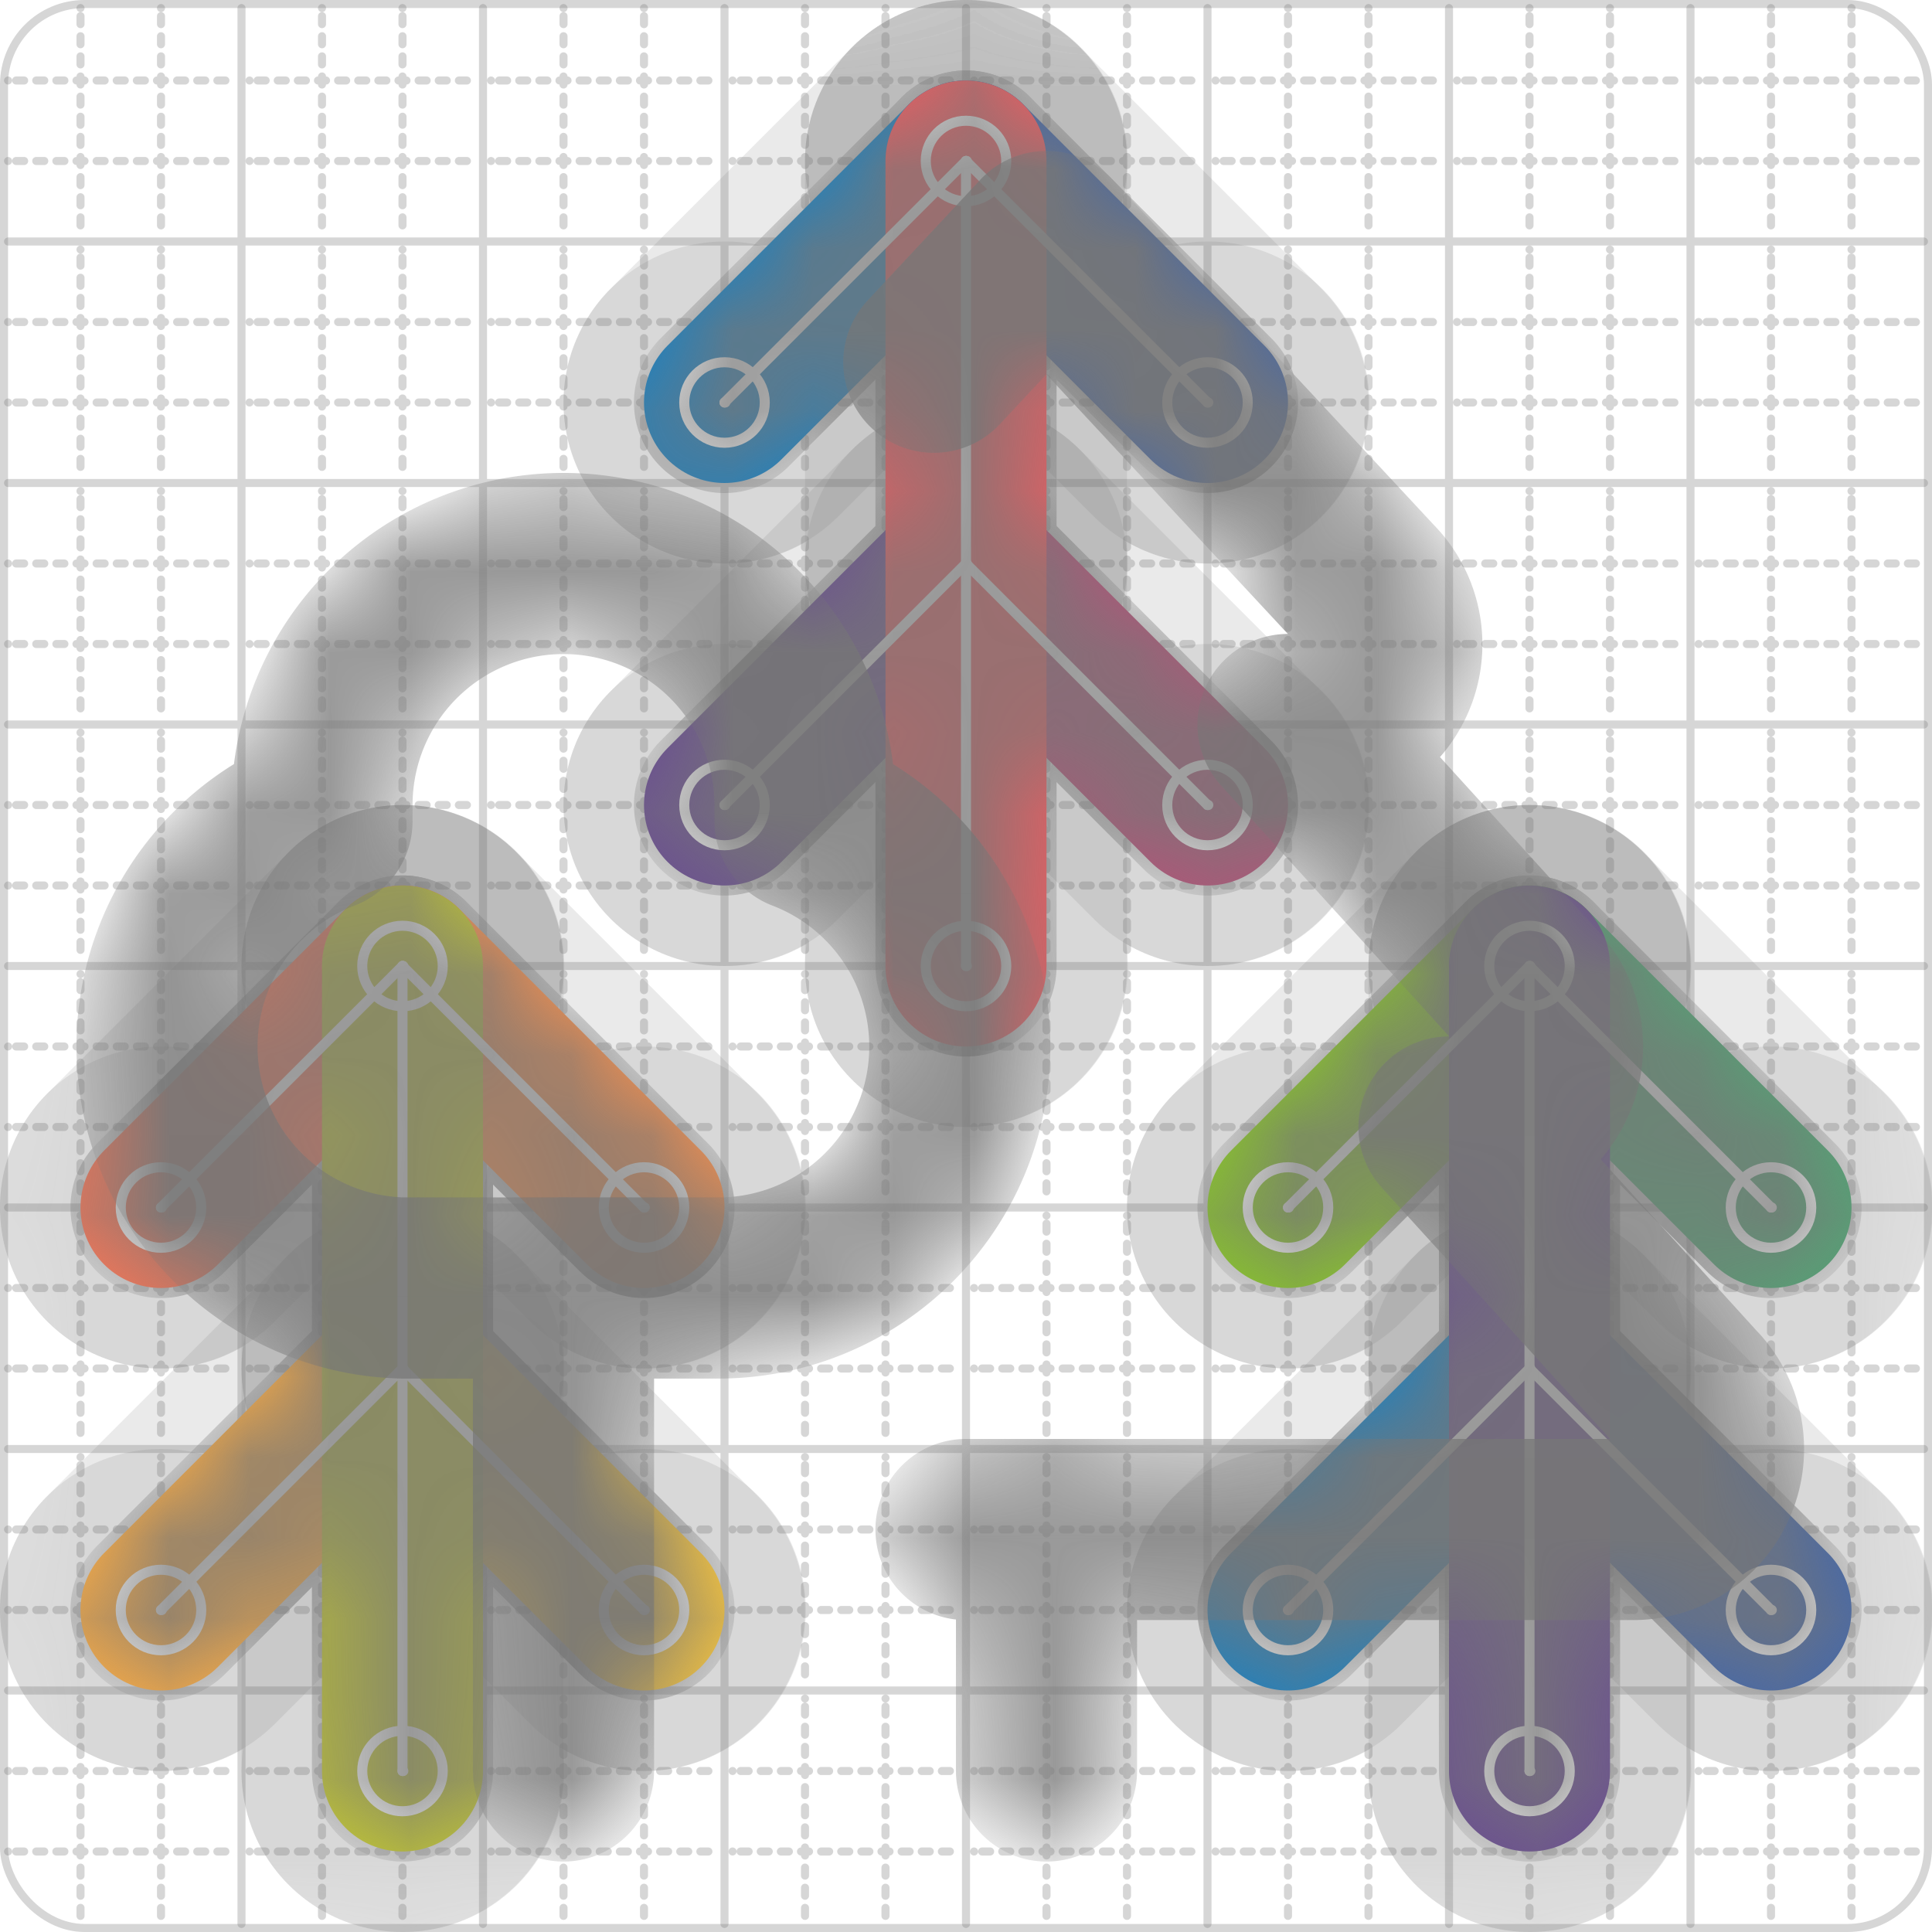 <svg xmlns="http://www.w3.org/2000/svg" width="24" height="24" viewBox="0 0 24 24" fill="none" stroke="currentColor" stroke-width="2" stroke-linecap="round" stroke-linejoin="round"><style>
  @media screen and (prefers-color-scheme: light) {
    .svg-preview-grid-rect { fill: none }
  }
  @media screen and (prefers-color-scheme: dark) {
    .svg-preview-grid-rect { fill: none }
    .svg
    .svg-preview-grid-group,
    .svg-preview-radii-group,
    .svg-preview-shadow-mask-group,
    .svg-preview-shadow-group {
      stroke: #fff;
    }
  }
</style><g class="svg-preview-grid-group" stroke-linecap="butt" stroke-width="0.1" stroke="#777" stroke-opacity="0.3"><rect class="svg-preview-grid-rect" width="23.9" height="23.9" x="0.05" y="0.05" rx="1" fill="#fff"></rect><path stroke-dasharray="0 0.1 0.1 0.15 0.1 0.15 0.1 0.15 0.1 0.15 0.1 0.15 0.1 0.15 0.1 0.15 0.1 0.15 0.1 0.15 0.1 0.15 0.1 0.15 0 0.15" stroke-width="0.1" d="M0.1 1h23.8M1 0.1v23.8M0.1 2h23.8M2 0.1v23.8M0.1 4h23.8M4 0.1v23.8M0.1 5h23.8M5 0.1v23.8M0.1 7h23.8M7 0.1v23.8M0.1 8h23.8M8 0.1v23.8M0.1 10h23.8M10 0.1v23.8M0.1 11h23.8M11 0.1v23.8M0.1 13h23.8M13 0.1v23.8M0.1 14h23.8M14 0.1v23.8M0.1 16h23.8M16 0.1v23.8M0.1 17h23.8M17 0.1v23.8M0.1 19h23.8M19 0.1v23.8M0.1 20h23.8M20 0.1v23.8M0.1 22h23.8M22 0.1v23.8M0.1 23h23.8M23 0.1v23.8"></path><path d="M0.1 3h23.8M3 0.1v23.8M0.1 6h23.8M6 0.1v23.8M0.1 9h23.8M9 0.1v23.8M0.1 12h23.8M12 0.1v23.8M0.1 15h23.8M15 0.1v23.8M0.1 18h23.8M18 0.1v23.8M0.1 21h23.8M21 0.1v23.8"></path></g><g class="svg-preview-shadow-mask-group" stroke-width="4" stroke="#777" stroke-opacity="0.15"><mask id="svg-preview-shadow-mask-0" maskUnits="userSpaceOnUse" stroke-opacity="1" stroke-width="4" stroke="#000"><rect x="0" y="0" width="24" height="24" fill="#fff" stroke="none" rx="1"></rect><path d="M9 5h.01M12 2h.01M15 5h.01"></path></mask><mask id="svg-preview-shadow-mask-1" maskUnits="userSpaceOnUse" stroke-opacity="1" stroke-width="4" stroke="#000"><rect x="0" y="0" width="24" height="24" fill="#fff" stroke="none" rx="1"></rect><path d="M9 10h.01M12 7h.01M15 10h.01"></path></mask><mask id="svg-preview-shadow-mask-2" maskUnits="userSpaceOnUse" stroke-opacity="1" stroke-width="4" stroke="#000"><rect x="0" y="0" width="24" height="24" fill="#fff" stroke="none" rx="1"></rect><path d="M12 12h.01M12 2h.01"></path></mask><mask id="svg-preview-shadow-mask-3" maskUnits="userSpaceOnUse" stroke-opacity="1" stroke-width="4" stroke="#000"><rect x="0" y="0" width="24" height="24" fill="#fff" stroke="none" rx="1"></rect><path d="M2 15h.01M5 12h.01M8 15h.01"></path></mask><mask id="svg-preview-shadow-mask-4" maskUnits="userSpaceOnUse" stroke-opacity="1" stroke-width="4" stroke="#000"><rect x="0" y="0" width="24" height="24" fill="#fff" stroke="none" rx="1"></rect><path d="M2 20h.01M5 17h.01M8 20h.01"></path></mask><mask id="svg-preview-shadow-mask-5" maskUnits="userSpaceOnUse" stroke-opacity="1" stroke-width="4" stroke="#000"><rect x="0" y="0" width="24" height="24" fill="#fff" stroke="none" rx="1"></rect><path d="M5 22h.01M5 12h.01"></path></mask><mask id="svg-preview-shadow-mask-6" maskUnits="userSpaceOnUse" stroke-opacity="1" stroke-width="4" stroke="#000"><rect x="0" y="0" width="24" height="24" fill="#fff" stroke="none" rx="1"></rect><path d="M16 15h.01M19 12h.01M22 15h.01"></path></mask><mask id="svg-preview-shadow-mask-7" maskUnits="userSpaceOnUse" stroke-opacity="1" stroke-width="4" stroke="#000"><rect x="0" y="0" width="24" height="24" fill="#fff" stroke="none" rx="1"></rect><path d="M16 20h.01M19 17h.01M22 20h.01"></path></mask><mask id="svg-preview-shadow-mask-8" maskUnits="userSpaceOnUse" stroke-opacity="1" stroke-width="4" stroke="#000"><rect x="0" y="0" width="24" height="24" fill="#fff" stroke="none" rx="1"></rect><path d="M19 22h.01M19 12h.01"></path></mask></g><g class="svg-preview-shadow-group" stroke-width="4" stroke="#777" stroke-opacity="0.15"><path mask="url(#svg-preview-shadow-mask-0)" d="M 9 5 L 12 2"></path><path mask="url(#svg-preview-shadow-mask-0)" d="M 12 2 L 15 5"></path><path mask="url(#svg-preview-shadow-mask-1)" d="M 9 10 L 12 7"></path><path mask="url(#svg-preview-shadow-mask-1)" d="M 12 7 L 15 10"></path><path mask="url(#svg-preview-shadow-mask-2)" d="M 12 12 L 12 2"></path><path mask="url(#svg-preview-shadow-mask-3)" d="M 2 15 L 5 12"></path><path mask="url(#svg-preview-shadow-mask-3)" d="M 5 12 L 8 15"></path><path mask="url(#svg-preview-shadow-mask-4)" d="M 2 20 L 5 17"></path><path mask="url(#svg-preview-shadow-mask-4)" d="M 5 17 L 8 20"></path><path mask="url(#svg-preview-shadow-mask-5)" d="M 5 22 L 5 12"></path><path mask="url(#svg-preview-shadow-mask-6)" d="M 16 15 L 19 12"></path><path mask="url(#svg-preview-shadow-mask-6)" d="M 19 12 L 22 15"></path><path mask="url(#svg-preview-shadow-mask-7)" d="M 16 20 L 19 17"></path><path mask="url(#svg-preview-shadow-mask-7)" d="M 19 17 L 22 20"></path><path mask="url(#svg-preview-shadow-mask-8)" d="M 19 22 L 19 12"></path><path d="M9 5h.01M12 2h.01M15 5h.01M9 10h.01M12 7h.01M15 10h.01M12 12h.01M2 15h.01M5 12h.01M8 15h.01M2 20h.01M5 17h.01M8 20h.01M5 22h.01M16 15h.01M19 12h.01M22 15h.01M16 20h.01M19 17h.01M22 20h.01M19 22h.01"></path></g><g class="svg-preview-handles-group" stroke-width="0.12" stroke="#777" stroke-opacity="0.6"></g><g class="svg-preview-colored-path-group"><path d="M 9 5 L 12 2" stroke="#1982c4"></path><path d="M 12 2 L 15 5" stroke="#4267AC"></path><path d="M 9 10 L 12 7" stroke="#6a4c93"></path><path d="M 12 7 L 15 10" stroke="#B55379"></path><path d="M 12 12 L 12 2" stroke="#FF595E"></path><path d="M 2 15 L 5 12" stroke="#FF7655"></path><path d="M 5 12 L 8 15" stroke="#ff924c"></path><path d="M 2 20 L 5 17" stroke="#FFAE43"></path><path d="M 5 17 L 8 20" stroke="#ffca3a"></path><path d="M 5 22 L 5 12" stroke="#C5CA30"></path><path d="M 16 15 L 19 12" stroke="#8ac926"></path><path d="M 19 12 L 22 15" stroke="#52A675"></path><path d="M 16 20 L 19 17" stroke="#1982c4"></path><path d="M 19 17 L 22 20" stroke="#4267AC"></path><path d="M 19 22 L 19 12" stroke="#6a4c93"></path></g><g class="svg-preview-radii-group" stroke-width="0.12" stroke-dasharray="0 0.25 0.25" stroke="#777" stroke-opacity="0.3"></g><g class="svg-preview-control-path-marker-mask-group" stroke-width="1" stroke="#000"><mask id="svg-preview-control-path-marker-mask-0" maskUnits="userSpaceOnUse"><rect x="0" y="0" width="24" height="24" fill="#fff" stroke="none" rx="1"></rect><path d="M9 5h.01"></path><path d="M12 2h.01"></path></mask><mask id="svg-preview-control-path-marker-mask-1" maskUnits="userSpaceOnUse"><rect x="0" y="0" width="24" height="24" fill="#fff" stroke="none" rx="1"></rect><path d="M12 2h.01"></path><path d="M15 5h.01"></path></mask><mask id="svg-preview-control-path-marker-mask-2" maskUnits="userSpaceOnUse"><rect x="0" y="0" width="24" height="24" fill="#fff" stroke="none" rx="1"></rect><path d="M9 10h.01"></path><path d="M12 7h.01"></path></mask><mask id="svg-preview-control-path-marker-mask-3" maskUnits="userSpaceOnUse"><rect x="0" y="0" width="24" height="24" fill="#fff" stroke="none" rx="1"></rect><path d="M12 7h.01"></path><path d="M15 10h.01"></path></mask><mask id="svg-preview-control-path-marker-mask-4" maskUnits="userSpaceOnUse"><rect x="0" y="0" width="24" height="24" fill="#fff" stroke="none" rx="1"></rect><path d="M12 12h.01"></path><path d="M12 2h.01"></path></mask><mask id="svg-preview-control-path-marker-mask-5" maskUnits="userSpaceOnUse"><rect x="0" y="0" width="24" height="24" fill="#fff" stroke="none" rx="1"></rect><path d="M2 15h.01"></path><path d="M5 12h.01"></path></mask><mask id="svg-preview-control-path-marker-mask-6" maskUnits="userSpaceOnUse"><rect x="0" y="0" width="24" height="24" fill="#fff" stroke="none" rx="1"></rect><path d="M5 12h.01"></path><path d="M8 15h.01"></path></mask><mask id="svg-preview-control-path-marker-mask-7" maskUnits="userSpaceOnUse"><rect x="0" y="0" width="24" height="24" fill="#fff" stroke="none" rx="1"></rect><path d="M2 20h.01"></path><path d="M5 17h.01"></path></mask><mask id="svg-preview-control-path-marker-mask-8" maskUnits="userSpaceOnUse"><rect x="0" y="0" width="24" height="24" fill="#fff" stroke="none" rx="1"></rect><path d="M5 17h.01"></path><path d="M8 20h.01"></path></mask><mask id="svg-preview-control-path-marker-mask-9" maskUnits="userSpaceOnUse"><rect x="0" y="0" width="24" height="24" fill="#fff" stroke="none" rx="1"></rect><path d="M5 22h.01"></path><path d="M5 12h.01"></path></mask><mask id="svg-preview-control-path-marker-mask-10" maskUnits="userSpaceOnUse"><rect x="0" y="0" width="24" height="24" fill="#fff" stroke="none" rx="1"></rect><path d="M16 15h.01"></path><path d="M19 12h.01"></path></mask><mask id="svg-preview-control-path-marker-mask-11" maskUnits="userSpaceOnUse"><rect x="0" y="0" width="24" height="24" fill="#fff" stroke="none" rx="1"></rect><path d="M19 12h.01"></path><path d="M22 15h.01"></path></mask><mask id="svg-preview-control-path-marker-mask-12" maskUnits="userSpaceOnUse"><rect x="0" y="0" width="24" height="24" fill="#fff" stroke="none" rx="1"></rect><path d="M16 20h.01"></path><path d="M19 17h.01"></path></mask><mask id="svg-preview-control-path-marker-mask-13" maskUnits="userSpaceOnUse"><rect x="0" y="0" width="24" height="24" fill="#fff" stroke="none" rx="1"></rect><path d="M19 17h.01"></path><path d="M22 20h.01"></path></mask><mask id="svg-preview-control-path-marker-mask-14" maskUnits="userSpaceOnUse"><rect x="0" y="0" width="24" height="24" fill="#fff" stroke="none" rx="1"></rect><path d="M19 22h.01"></path><path d="M19 12h.01"></path></mask></g><g class="svg-preview-control-path-group" stroke="#fff" stroke-width="0.125"><path mask="url(#svg-preview-control-path-marker-mask-0)" d="M 9 5 L 12 2"></path><path mask="url(#svg-preview-control-path-marker-mask-1)" d="M 12 2 L 15 5"></path><path mask="url(#svg-preview-control-path-marker-mask-2)" d="M 9 10 L 12 7"></path><path mask="url(#svg-preview-control-path-marker-mask-3)" d="M 12 7 L 15 10"></path><path mask="url(#svg-preview-control-path-marker-mask-4)" d="M 12 12 L 12 2"></path><path mask="url(#svg-preview-control-path-marker-mask-5)" d="M 2 15 L 5 12"></path><path mask="url(#svg-preview-control-path-marker-mask-6)" d="M 5 12 L 8 15"></path><path mask="url(#svg-preview-control-path-marker-mask-7)" d="M 2 20 L 5 17"></path><path mask="url(#svg-preview-control-path-marker-mask-8)" d="M 5 17 L 8 20"></path><path mask="url(#svg-preview-control-path-marker-mask-9)" d="M 5 22 L 5 12"></path><path mask="url(#svg-preview-control-path-marker-mask-10)" d="M 16 15 L 19 12"></path><path mask="url(#svg-preview-control-path-marker-mask-11)" d="M 19 12 L 22 15"></path><path mask="url(#svg-preview-control-path-marker-mask-12)" d="M 16 20 L 19 17"></path><path mask="url(#svg-preview-control-path-marker-mask-13)" d="M 19 17 L 22 20"></path><path mask="url(#svg-preview-control-path-marker-mask-14)" d="M 19 22 L 19 12"></path></g><g class="svg-preview-control-path-marker-group" stroke="#fff" stroke-width="0.125"><path d="M9 5h.01M12 2h.01M12 2h.01M15 5h.01M9 10h.01M12 7h.01M12 7h.01M15 10h.01M12 12h.01M12 2h.01M2 15h.01M5 12h.01M5 12h.01M8 15h.01M2 20h.01M5 17h.01M5 17h.01M8 20h.01M5 22h.01M5 12h.01M16 15h.01M19 12h.01M19 12h.01M22 15h.01M16 20h.01M19 17h.01M19 17h.01M22 20h.01M19 22h.01M19 12h.01"></path><circle cx="9" cy="5" r="0.5"></circle><circle cx="15" cy="5" r="0.5"></circle><circle cx="9" cy="10" r="0.5"></circle><circle cx="15" cy="10" r="0.5"></circle><circle cx="12" cy="12" r="0.5"></circle><circle cx="12" cy="2" r="0.5"></circle><circle cx="2" cy="15" r="0.5"></circle><circle cx="8" cy="15" r="0.5"></circle><circle cx="2" cy="20" r="0.5"></circle><circle cx="8" cy="20" r="0.5"></circle><circle cx="5" cy="22" r="0.5"></circle><circle cx="5" cy="12" r="0.5"></circle><circle cx="16" cy="15" r="0.5"></circle><circle cx="22" cy="15" r="0.5"></circle><circle cx="16" cy="20" r="0.5"></circle><circle cx="22" cy="20" r="0.5"></circle><circle cx="19" cy="22" r="0.5"></circle><circle cx="19" cy="12" r="0.5"></circle></g><g class="svg-preview-handles-group" stroke-width="0.12" stroke="#FFF" stroke-opacity="0.3"></g><defs xmlns="http://www.w3.org/2000/svg"><pattern id="pattern-:Rp:" width=".1" height=".1" patternUnits="userSpaceOnUse" patternTransform="rotate(45 50 50)"><line stroke="#777" stroke-width="0.1" y2="1"></line><line stroke="#777" stroke-width="0.1" y2="1"></line></pattern></defs><mask id="svg-preview-backdrop-mask-:Rp:" maskUnits="userSpaceOnUse"><g stroke="#fff"><path d="M10 10v.2A3 3 0 0 1 8.9 16H5a3 3 0 0 1-1-5.8V10a3 3 0 0 1 6 0Z"></path><path d="M7 16v6"></path><path d="M13 19v3"></path><path d="M12 19h8.3a1 1 0 0 0 .7-1.7L18 14h.3a1 1 0 0 0 .7-1.7L16 9h.2a1 1 0 0 0 .8-1.7L13 3l-1.4 1.5"></path></g><g>   <path d="m9 5 3-3 3 3" />   <path d="m9 10 3-3 3 3" />   <path d="M12 12V2" />   <path d="m2 15 3-3 3 3" />   <path d="m2 20 3-3 3 3" />   <path d="M5 22V12" />   <path d="m16 15 3-3 3 3" />   <path d="m16 20 3-3 3 3" />   <path d="M19 22V12" />  </g></mask><mask id="svg-preview-backdrop-mask-outline-:Rp:" maskUnits="userSpaceOnUse"><rect x="0" y="0" width="24" height="24" fill="#fff" stroke="none"></rect><g stroke-width="1.75"><path d="M10 10v.2A3 3 0 0 1 8.9 16H5a3 3 0 0 1-1-5.8V10a3 3 0 0 1 6 0Z"></path><path d="M7 16v6"></path><path d="M13 19v3"></path><path d="M12 19h8.3a1 1 0 0 0 .7-1.7L18 14h.3a1 1 0 0 0 .7-1.7L16 9h.2a1 1 0 0 0 .8-1.7L13 3l-1.4 1.5"></path></g></mask><g mask="url(#svg-preview-backdrop-mask-:Rp:)"><rect x="0" y="0" width="24" height="24" opacity="0.5" fill="url(#pattern-:Rp:)" stroke="none"></rect><g stroke="#777" stroke-width="2.25" opacity="0.75">   <path d="m9 5 3-3 3 3" />   <path d="m9 10 3-3 3 3" />   <path d="M12 12V2" />   <path d="m2 15 3-3 3 3" />   <path d="m2 20 3-3 3 3" />   <path d="M5 22V12" />   <path d="m16 15 3-3 3 3" />   <path d="m16 20 3-3 3 3" />   <path d="M19 22V12" />  </g><g stroke="#777" stroke-width="2.25" opacity="0.75" mask="url(#svg-preview-backdrop-mask-outline-:Rp:)"><path d="M10 10v.2A3 3 0 0 1 8.9 16H5a3 3 0 0 1-1-5.8V10a3 3 0 0 1 6 0Z"></path><path d="M7 16v6"></path><path d="M13 19v3"></path><path d="M12 19h8.3a1 1 0 0 0 .7-1.7L18 14h.3a1 1 0 0 0 .7-1.7L16 9h.2a1 1 0 0 0 .8-1.7L13 3l-1.4 1.5"></path></g></g></svg>